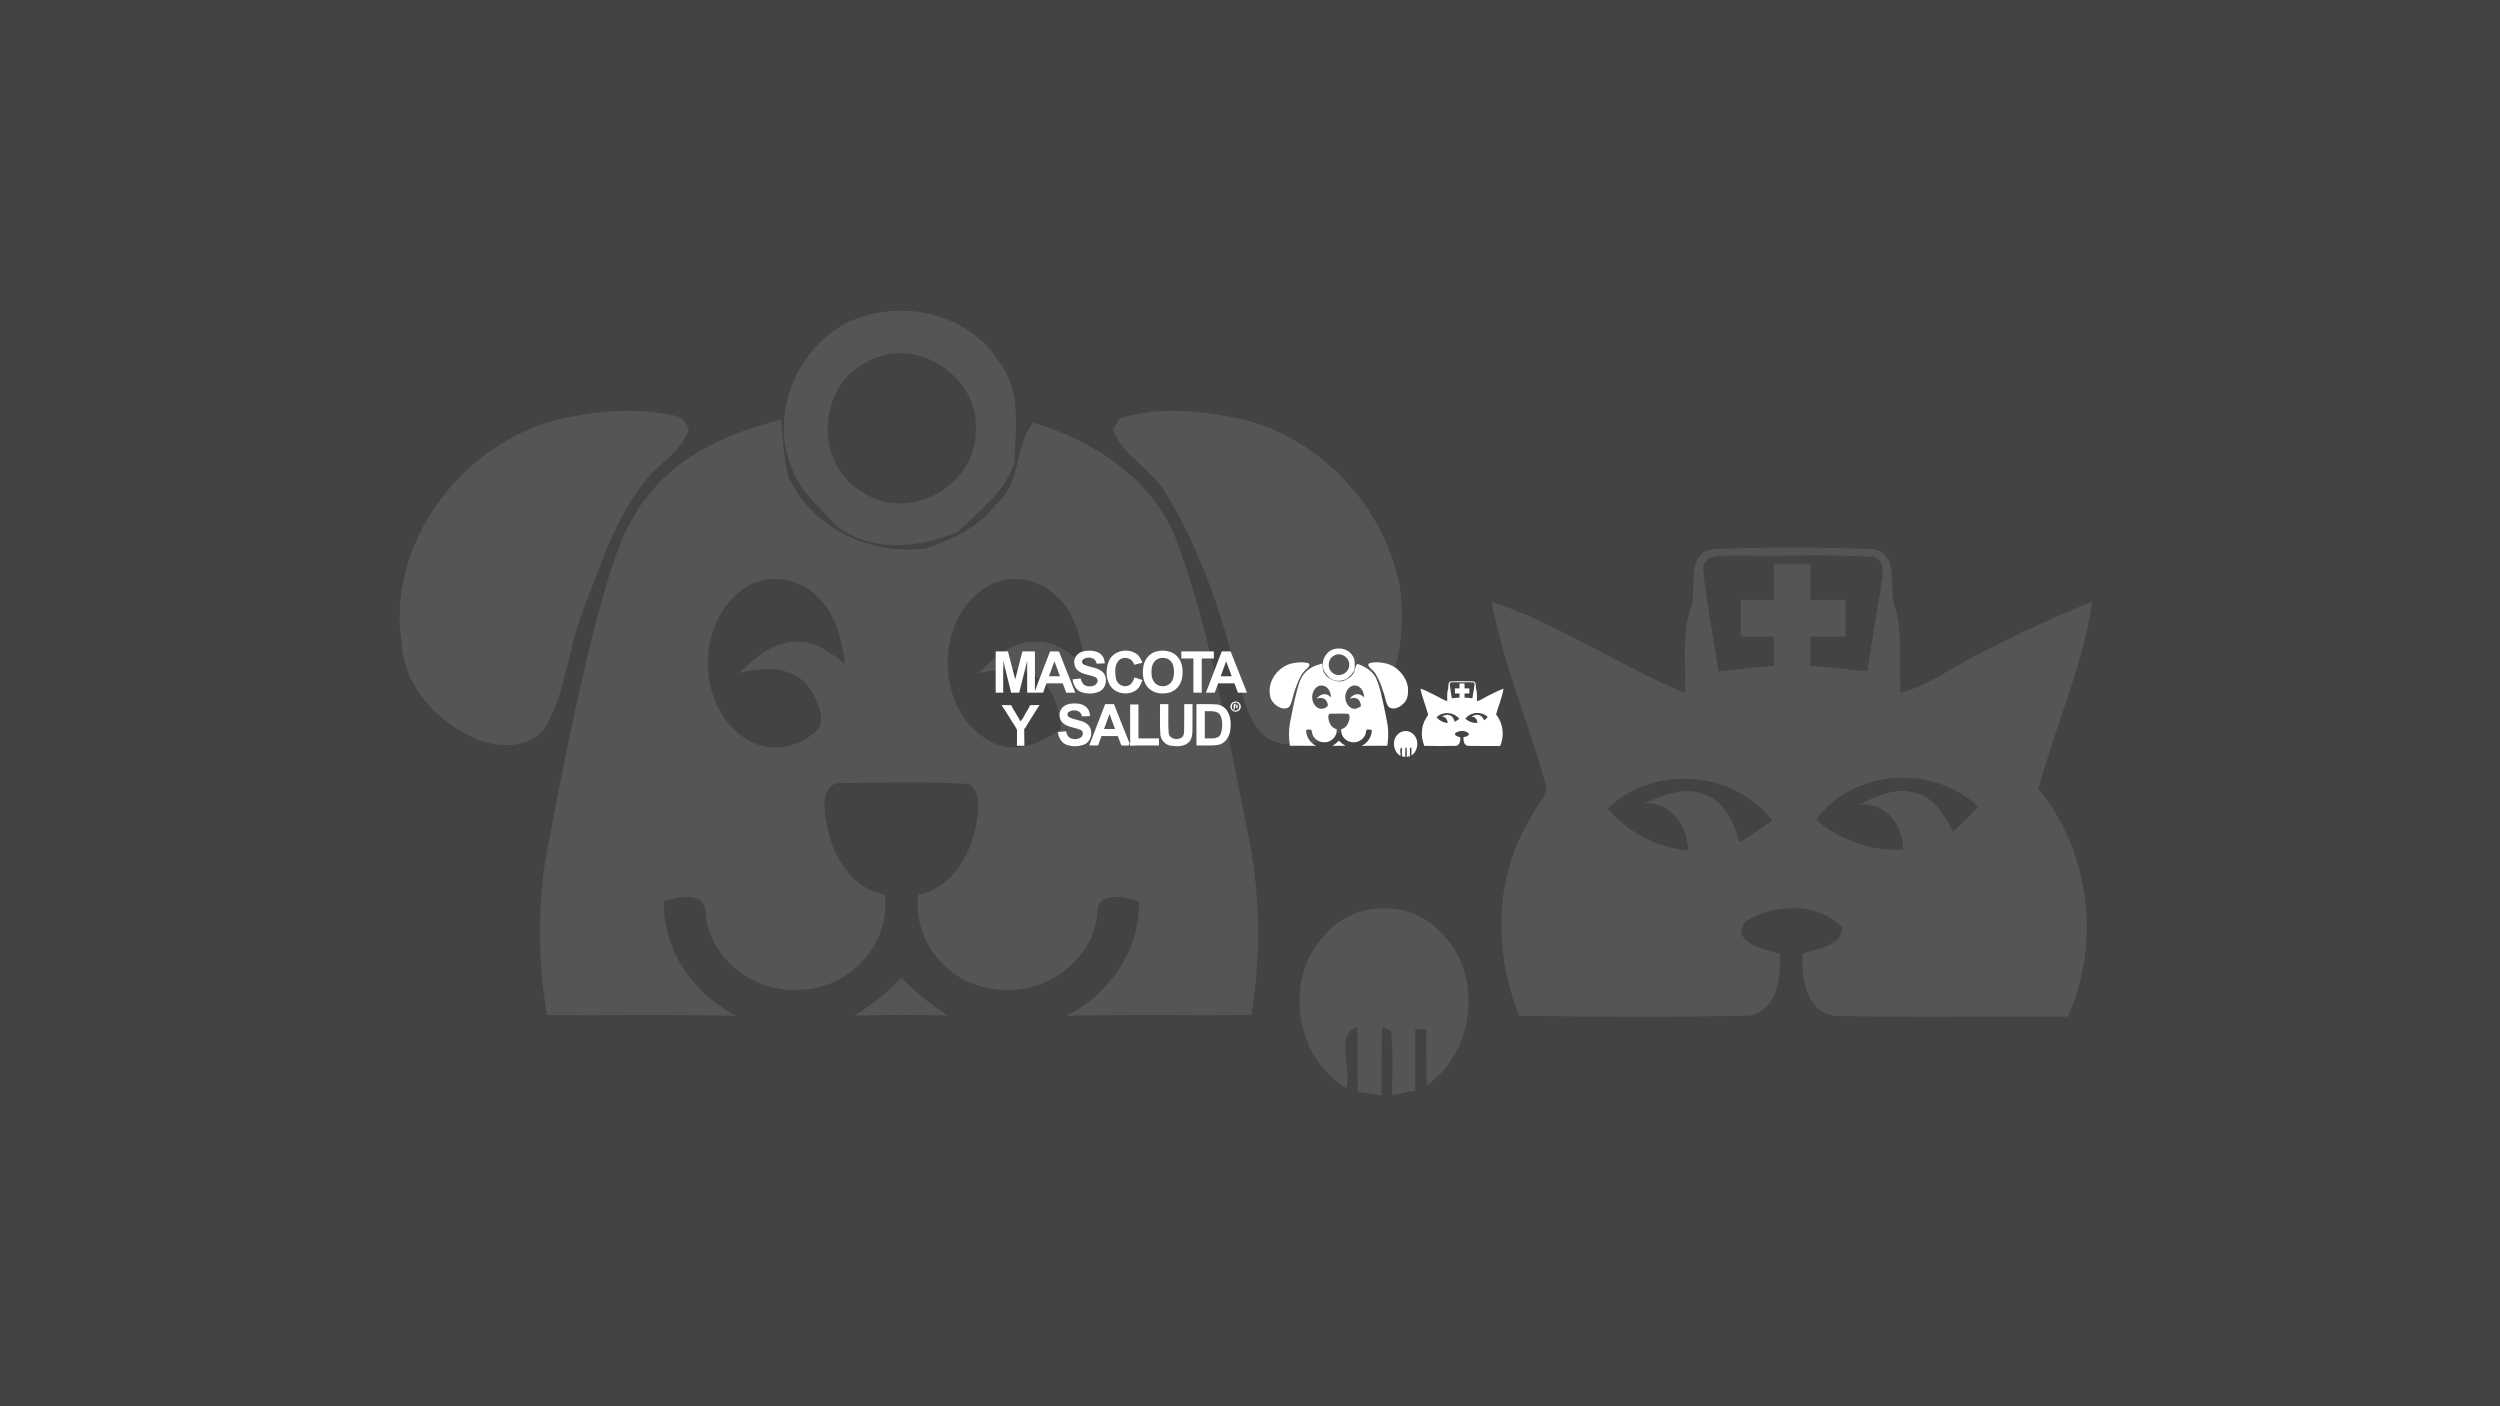 <?xml version='1.0' encoding='ASCII' standalone='yes'?>
<svg xmlns="http://www.w3.org/2000/svg" xmlns:xlink="http://www.w3.org/1999/xlink" version="1.1" width="1920.0px" viewBox="0 0 1920.0 1080.0" height="1080.0px">
  <g>
    <g>
      <defs/>
      <rect fill="#434345" height="1080px" width="1920px" x="0" y="0"/>
    </g>
    <g transform="translate(763.5, 498.0) scale(1 1)"><g>
    <g transform="translate(0, 0) scale(1.5 1.5)"><path d="M173.014 0.702C176.601 -0.824 181.283 0.178 183.413 3.598C185.043 5.66 184.605 8.36 184.525 10.796C183.822 12.829 182.043 14.199 180.534 15.633C177.822 16.825 174.28 17.154 171.85 15.138C170.774 13.894 169.38 12.841 168.827 11.24C167.106 7.347 169.184 2.423 173.014 0.702ZM174.194 3.587C170.595 5.211 170.301 10.819 173.722 12.8C176.952 15.104 181.887 12.391 181.795 8.453C182.043 4.658 177.545 1.704 174.194 3.587Z" fill="white"/>
<path d="M41.999 3.871C43.421 1.821 46.064 1.158 48.431 1.147C50.826 1.107 53.51 1.573 55.139 3.502C56.187 4.619 56.464 6.168 56.7 7.625C55.278 7.688 53.855 7.74 52.439 7.786C52.07 4.521 47.832 3.899 45.592 5.621C44.613 6.364 45.079 7.942 46.156 8.339C49.001 9.71 52.427 9.675 55.03 11.598C58.445 14.172 57.771 20.219 53.913 22.038C50.976 23.374 47.429 23.397 44.429 22.263C41.803 21.221 40.513 18.451 40.139 15.808C41.521 15.658 42.897 15.52 44.273 15.376C44.734 16.85 45.321 18.555 46.951 19.084C48.909 19.758 51.719 19.562 52.755 17.483C53.325 16.418 52.755 15.042 51.632 14.633C48.828 13.464 45.563 13.372 43.075 11.489C40.795 9.733 40.311 6.191 41.999 3.871Z" fill="white"/>
<path d="M58.83 6.217C61.191 1.04 68.568 -0.429 73.013 2.877C74.516 3.936 75.265 5.681 75.87 7.357C74.476 7.697 73.082 8.025 71.695 8.364C70.975 5.105 66.76 3.74 64.203 5.802C61.485 8.071 61.848 12.13 62.331 15.275C62.758 18.067 65.815 20.089 68.533 19.092C70.428 18.54 71.286 16.582 71.804 14.848C73.186 15.28 74.574 15.707 75.944 16.179C75.219 18.234 74.263 20.388 72.351 21.609C68.188 24.264 61.888 23.175 59.279 18.839C57.062 15.073 57.103 10.161 58.83 6.217Z" fill="white"/>
<path d="M83.793 1.374C87.254 0.717 91.239 1.368 93.72 4.051C96.41 6.867 96.841 11.094 96.277 14.785C95.822 18.194 93.484 21.367 90.162 22.455C86.361 23.664 81.645 23.152 78.829 20.088C76.123 17.186 75.789 12.873 76.416 9.136C77.015 5.387 79.952 1.967 83.793 1.374ZM83.805 5.381C81.973 6.234 80.908 8.186 80.689 10.138C80.373 12.706 80.482 15.683 82.348 17.676C84.282 19.8 87.956 19.933 90.041 17.963C91.722 16.443 92.131 14.036 92.097 11.871C92.068 9.931 91.728 7.794 90.277 6.372C88.636 4.685 85.889 4.431 83.805 5.381Z" fill="white"/>
<path d="M0.797 1.531C2.888 1.531 4.978 1.531 7.068 1.531C8.312 6.294 9.556 11.056 10.788 15.824C12.043 11.067 13.247 6.294 14.485 1.531C16.616 1.531 18.746 1.531 20.877 1.531C20.877 8.326 20.877 15.121 20.877 21.91C23.318 15.064 26.065 8.326 28.633 1.526C30.159 1.52 31.685 1.52 33.211 1.595C35.929 8.637 38.774 15.634 41.538 22.659C40 22.659 38.463 22.659 36.925 22.665C36.321 21.064 35.728 19.463 35.111 17.868C32.33 17.874 29.549 17.868 26.768 17.874C26.192 19.469 25.616 21.058 25.04 22.653C22.334 22.671 19.621 22.676 16.915 22.659C16.909 17.194 16.915 11.724 16.915 6.259C15.539 11.724 14.191 17.189 12.838 22.659C11.467 22.659 10.091 22.659 8.721 22.665C7.414 17.183 5.888 11.747 4.782 6.219C4.5 11.695 4.707 17.183 4.644 22.659C3.36 22.659 2.081 22.659 0.797 22.659C0.791 15.617 0.797 8.574 0.797 1.531ZM30.856 6.553C29.929 9.121 28.996 11.689 28.075 14.263C29.958 14.269 31.846 14.269 33.73 14.263C32.774 11.689 31.823 9.121 30.856 6.553Z" fill="white"/>
<path d="M95.84 1.531C101.385 1.531 106.925 1.531 112.47 1.531C112.47 2.729 112.47 3.927 112.47 5.13C110.408 5.13 108.347 5.13 106.285 5.13C106.28 10.969 106.285 16.814 106.28 22.659C104.863 22.659 103.446 22.659 102.03 22.659C102.024 16.814 102.03 10.975 102.024 5.13C99.963 5.13 97.901 5.13 95.84 5.13C95.84 3.927 95.84 2.729 95.84 1.531Z" fill="white"/>
<path d="M116.547 1.531C118.05 1.531 119.558 1.531 121.067 1.531C123.866 8.574 126.664 15.616 129.457 22.659C127.914 22.659 126.376 22.659 124.833 22.653C124.24 21.058 123.635 19.469 123.042 17.874C120.261 17.868 117.474 17.874 114.693 17.868C114.105 19.463 113.529 21.064 112.948 22.659C111.439 22.659 109.93 22.659 108.422 22.659C111.122 15.616 113.846 8.58 116.547 1.531ZM118.781 6.558C117.837 9.121 116.915 11.695 115.988 14.263C117.871 14.269 119.76 14.269 121.643 14.263C120.693 11.695 119.737 9.127 118.781 6.558Z" fill="white"/>
<path d="M152.295 7.693C154.875 7.129 157.593 6.846 160.201 7.388C160.869 7.434 161.301 7.779 161.491 8.424C160.979 9.979 159.424 10.762 158.456 11.989C156.262 14.684 155.243 18.052 153.999 21.237C152.992 23.84 152.807 26.724 151.5 29.224C150.66 30.848 148.466 30.997 146.911 30.479C143.951 29.419 141.36 26.776 141.175 23.511C140.087 16.417 145.494 9.374 152.295 7.693Z" fill="white"/>
<path d="M191.988 7.623C194.821 6.731 197.89 7.099 200.746 7.704C206.407 9.132 210.938 14.153 211.86 19.9C212.056 22.607 211.963 25.722 209.994 27.818C208.318 29.603 205.877 31.227 203.32 30.599C201.529 30.26 201.017 28.284 200.539 26.799C199.376 22.037 197.878 17.251 195.316 13.042C194.337 11.239 192.224 10.347 191.481 8.406C191.608 8.211 191.861 7.819 191.988 7.623Z" fill="white"/>
<path d="M158.767 12.876C161.059 10.037 164.555 8.569 168.01 7.711C168.148 9.047 168.217 10.406 168.528 11.719C170.181 15.404 174.407 17.362 178.334 16.809C180.171 16.107 182.014 15.37 183.206 13.711C185.02 12.249 184.502 9.657 185.855 7.912C190.191 9.231 194.418 11.955 196.047 16.383C198.437 22.948 199.594 29.881 200.994 36.705C201.921 41.012 202.007 45.48 201.287 49.828C196.928 49.868 192.575 49.776 188.222 49.88C191.245 48.337 193.41 45.244 193.341 41.783C192.414 41.501 190.485 41.006 190.404 42.469C190.197 46.229 186.143 48.786 182.607 47.893C179.584 47.346 177.355 44.398 177.712 41.329C180.131 40.833 181.467 38.484 181.841 36.215C181.991 35.305 182.21 34.044 181.271 33.48C178.26 33.284 175.225 33.382 172.207 33.422C171.424 33.359 171.062 34.269 171.085 34.914C171.177 37.591 172.461 40.718 175.357 41.329C175.801 44.807 172.824 47.98 169.386 48.031C166.115 48.319 162.856 45.803 162.654 42.446C162.556 40.995 160.633 41.513 159.723 41.783C159.654 45.244 161.819 48.337 164.842 49.88C160.385 49.782 155.923 49.857 151.46 49.834C150.792 45.878 150.78 41.801 151.523 37.856C152.554 32.438 153.631 27.025 155.007 21.687C155.888 18.617 156.648 15.364 158.767 12.876ZM165.533 19.567C161.986 21.848 161.934 27.842 165.413 30.215C166.835 31.223 168.868 31.084 170.204 29.979C171.459 29.276 170.618 27.664 170.071 26.754C168.96 25.096 166.749 25.159 165.038 25.643C166.213 24.537 167.583 23.293 169.323 23.426C170.607 23.408 171.603 24.284 172.564 25.009C172.282 23.38 171.977 21.623 170.762 20.402C169.49 18.94 167.18 18.485 165.533 19.567ZM182.676 19.475C178.761 21.727 178.858 28.459 182.918 30.52C184.582 31.418 186.431 30.583 187.818 29.581C187.692 28.148 187.289 26.541 185.912 25.804C184.703 24.998 183.252 25.453 181.945 25.637C183.097 24.6 184.34 23.374 186.022 23.426C187.421 23.328 188.515 24.289 189.54 25.096C189.264 23.351 188.913 21.451 187.531 20.207C186.298 18.94 184.225 18.554 182.676 19.475Z" fill="white"/>
<path d="M232.481 20.736C232.734 19.44 232.095 17.206 233.903 16.872C237.692 16.722 241.504 16.728 245.299 16.872C247.015 17.194 246.491 19.273 246.698 20.529C247.424 22.636 247.113 24.864 247.216 27.047C249.312 26.454 251.057 25.112 252.992 24.168C255.549 22.889 258.117 21.617 260.795 20.603C260.098 25.152 258.186 29.391 256.977 33.813C260.616 38.276 261.417 44.697 259.061 49.943C253.539 49.896 248.011 50.012 242.495 49.891C240.456 49.476 240.255 47.196 240.272 45.503C241.274 45.1 243.088 45.048 243.088 43.608C241.4 41.84 238.245 41.944 236.287 43.194C235.02 44.645 237.75 45.238 238.7 45.503C238.717 47.173 238.579 49.315 236.656 49.868C231.191 49.994 225.715 49.965 220.25 49.879C218.378 45.313 218.482 39.854 221.188 35.644C221.522 34.89 222.438 34.222 222.058 33.318C220.883 29.051 219.092 24.951 218.292 20.586C223.1 22.193 227.31 25.118 231.957 27.047C232.089 24.939 231.686 22.751 232.481 20.736ZM233.247 18.248C233.483 20.69 233.989 23.097 234.346 25.521C235.648 25.366 236.955 25.233 238.262 25.129C238.256 24.438 238.251 23.747 238.251 23.056C237.467 23.051 236.69 23.051 235.913 23.051C235.913 22.187 235.913 21.323 235.913 20.459C236.69 20.459 237.473 20.459 238.256 20.459C238.251 19.619 238.251 18.778 238.256 17.937C239.114 17.937 239.978 17.937 240.848 17.937C240.842 18.778 240.842 19.619 240.848 20.459C241.671 20.459 242.5 20.459 243.33 20.459C243.33 21.323 243.33 22.187 243.33 23.056C242.5 23.056 241.677 23.051 240.853 23.051C240.842 23.742 240.836 24.438 240.836 25.129C242.178 25.222 243.52 25.36 244.861 25.521C245.178 23.598 245.489 21.669 245.806 19.74C245.863 18.968 246.341 17.707 245.264 17.407C242.028 17.223 238.775 17.39 235.533 17.321C234.726 17.384 233.396 17.102 233.247 18.248ZM226.492 35.23C227.955 36.9 229.97 38.017 232.21 38.184C232.124 36.462 231.024 34.74 229.089 34.855C230.425 34.285 231.962 33.594 233.402 34.257C234.847 34.763 235.417 36.295 235.855 37.625C236.627 37.113 237.398 36.6 238.158 36.07C235.406 32.494 229.728 32.086 226.492 35.23ZM241.233 36.007C242.955 37.47 245.143 38.259 247.412 38.132C247.395 36.37 246.174 34.746 244.285 34.947C245.587 34.314 247.061 33.606 248.518 34.205C249.762 34.59 250.361 35.823 250.959 36.865C251.558 36.283 252.151 35.696 252.739 35.097C249.508 32.045 243.917 32.42 241.233 36.007Z" fill="white"/>
<path d="M122.996 27.253C124.81 26.711 126.762 28.543 126.204 30.402C125.824 32.447 122.818 33.109 121.585 31.456C120.301 30.08 121.154 27.581 122.996 27.253ZM122.547 31.779C123.002 30.673 121.758 28.318 123.682 28.249C123.63 29.51 123.278 30.696 122.772 31.842C123.123 31.808 123.82 31.75 124.171 31.715C126.209 31.117 125.904 27.84 123.768 27.748C121.585 27.587 121.067 30.541 122.547 31.779Z" fill="white"/>
<path d="M34.478 30.871C35.9 28.827 38.538 28.159 40.899 28.148C43.317 28.101 46.041 28.585 47.659 30.555C48.678 31.666 48.949 33.192 49.191 34.626C47.774 34.689 46.358 34.741 44.941 34.781C44.538 31.499 40.208 30.871 37.991 32.691C37.231 33.37 37.484 34.683 38.342 35.161C41.348 36.825 45.212 36.572 47.884 38.91C51.028 41.755 49.986 47.691 46.001 49.229C43.012 50.358 39.482 50.415 36.551 49.091C34.127 47.956 32.987 45.313 32.63 42.803C34.006 42.659 35.376 42.52 36.758 42.388C37.196 43.753 37.697 45.354 39.154 45.964C40.841 46.666 43.012 46.638 44.498 45.474C45.678 44.593 45.851 42.469 44.383 41.778C41.463 40.396 37.887 40.459 35.336 38.294C33.228 36.497 32.86 33.105 34.478 30.871Z" fill="white"/>
<path d="M48.69 49.688C51.402 42.628 54.12 35.574 56.838 28.52C58.335 28.52 59.838 28.52 61.341 28.52C64.042 35.234 66.644 41.989 69.391 48.691C69.149 49.042 68.902 49.4 68.654 49.745C67.48 49.693 66.305 49.682 65.13 49.67C64.52 48.069 63.921 46.463 63.31 44.856C60.529 44.868 57.748 44.856 54.967 44.862C54.385 46.474 53.803 48.081 53.222 49.688C51.713 49.688 50.199 49.688 48.69 49.688ZM56.268 41.257C58.157 41.263 60.04 41.263 61.928 41.263C60.972 38.689 60.017 36.121 59.061 33.552C58.122 36.121 57.201 38.689 56.268 41.257Z" fill="white"/>
<path d="M69.639 28.699C71.055 28.699 72.472 28.699 73.889 28.699C73.889 34.481 73.889 40.262 73.889 46.044C77.395 46.049 80.897 46.044 84.398 46.049C84.398 47.259 84.398 48.474 84.403 49.683C79.405 49.769 74.395 49.522 69.403 49.827C69.806 48.168 69.616 46.452 69.639 44.765C69.639 39.41 69.639 34.054 69.639 28.699Z" fill="white"/>
<path d="M85.083 43.618C84.76 38.591 85.014 33.552 84.939 28.52C86.356 28.52 87.772 28.52 89.189 28.52C89.287 33.529 88.981 38.562 89.384 43.56C89.92 46.417 93.772 47.073 95.932 45.685C97.193 44.868 97.222 43.25 97.273 41.914C97.371 37.451 97.291 32.982 97.32 28.52C98.736 28.52 100.147 28.52 101.563 28.52C101.54 33.138 101.627 37.762 101.512 42.38C101.466 44.407 101.16 46.664 99.577 48.11C97.129 50.373 93.473 50.246 90.392 49.791C87.432 49.319 85.106 46.618 85.083 43.618Z" fill="white"/>
<path d="M103.579 28.52C106.89 28.566 110.201 28.41 113.506 28.624C115.85 28.721 118.073 30.011 119.322 31.992C121.217 34.906 121.338 38.58 120.929 41.925C120.48 45.317 118.228 48.749 114.664 49.383C111.001 49.959 107.27 49.578 103.579 49.682C103.579 42.628 103.579 35.574 103.579 28.52ZM107.863 32.113C107.863 36.755 107.863 41.401 107.863 46.043C110.604 45.858 114.71 46.935 116.04 43.693C116.979 40.711 117.105 37.232 115.856 34.324C114.295 31.451 110.552 32.297 107.863 32.113Z" fill="white"/>
<path d="M124.234 28.586C124.902 29.018 124.741 30.273 124.453 30.907C123.716 30.538 123.722 29.156 124.234 28.586Z" fill="white"/>
<path d="M3.763 28.988C5.421 29.029 7.085 29.017 8.75 29.034C9.049 29.697 9.383 30.336 9.705 30.986C10.368 31.896 10.938 32.864 11.456 33.866C12.17 34.943 12.861 36.054 13.31 37.275C14.18 36.785 14.6 35.847 15.118 35.046C15.821 33.658 16.581 32.299 17.445 31.004C17.773 30.347 18.107 29.697 18.424 29.029C20.042 29.017 21.66 29.034 23.278 28.988C21.527 31.464 20.082 34.142 18.372 36.647C17.548 38.133 16.552 39.509 15.746 41.006L15.389 40.977C15.51 43.931 15.366 46.885 15.493 49.84C14.214 49.788 12.924 49.788 11.646 49.84C11.755 47.133 11.658 44.421 11.721 41.714C11.324 40.977 10.921 40.246 10.512 39.515C9.498 38.012 8.508 36.497 7.615 34.919C6.285 32.973 5.145 30.9 3.763 28.988Z" fill="white"/>
<path d="M206.602 44.04C208.612 41.788 212.441 41.673 214.555 43.844C217.733 46.758 217.204 52.366 213.708 54.808C213.668 53.483 213.668 52.165 213.668 50.84L212.891 50.834C212.885 52.28 212.885 53.725 212.885 55.171C212.482 55.257 211.67 55.43 211.261 55.516C211.232 53.996 211.359 52.464 211.174 50.95C211.013 50.881 210.697 50.742 210.541 50.668C210.495 52.291 210.512 53.91 210.501 55.528C209.936 55.447 209.378 55.366 208.814 55.28C208.808 53.748 208.825 52.211 208.785 50.679C207.161 51.203 208.433 53.719 208.002 55.004C204.293 52.775 203.545 47.115 206.602 44.04Z" fill="white"/>
<path d="M176.532 47.199C177.517 48.242 178.645 49.134 179.872 49.877C177.643 49.808 175.415 49.808 173.192 49.877C174.419 49.14 175.547 48.242 176.532 47.199Z" fill="white"/>
</g>
  </g>
</g>
    <g transform="translate(173.5, -240.0) scale(1 1)"><g>
    <g transform="translate(0, 0) scale(13 13)" opacity="0.1"><path d="M36.968 37.4C39.963 36.126 43.872 36.962 45.651 39.819C47.012 41.54 46.647 43.795 46.579 45.829C45.993 47.527 44.507 48.671 43.247 49.868C40.983 50.864 38.025 51.138 35.996 49.455C35.097 48.416 33.934 47.536 33.472 46.199C32.034 42.949 33.77 38.837 36.968 37.4ZM37.953 39.809C34.948 41.165 34.703 45.848 37.559 47.503C40.256 49.426 44.377 47.161 44.3 43.872C44.507 40.703 40.752 38.236 37.953 39.809Z" fill="white"/>
<path d="M19.667 43.231C21.821 42.76 24.091 42.525 26.269 42.977C26.827 43.015 27.188 43.304 27.346 43.842C26.918 45.141 25.62 45.794 24.812 46.819C22.98 49.069 22.129 51.882 21.091 54.541C20.249 56.715 20.095 59.124 19.004 61.211C18.302 62.567 16.47 62.692 15.171 62.259C12.7 61.374 10.536 59.167 10.383 56.441C9.474 50.517 13.989 44.636 19.667 43.231Z" fill="white"/>
<path d="M52.811 43.18C55.177 42.434 57.74 42.742 60.124 43.247C64.851 44.44 68.635 48.633 69.405 53.432C69.568 55.692 69.491 58.293 67.847 60.043C66.448 61.534 64.409 62.89 62.274 62.366C60.778 62.082 60.35 60.433 59.951 59.192C58.98 55.216 57.73 51.22 55.59 47.705C54.773 46.2 53.008 45.454 52.388 43.834C52.494 43.67 52.705 43.343 52.811 43.18Z" fill="white"/>
<path d="M25.072 47.571C26.986 45.2 29.904 43.974 32.789 43.258C32.905 44.373 32.962 45.508 33.222 46.605C34.602 49.682 38.131 51.317 41.411 50.855C42.944 50.269 44.483 49.653 45.478 48.268C46.993 47.047 46.56 44.883 47.69 43.426C51.311 44.527 54.84 46.802 56.201 50.499C58.196 55.981 59.163 61.771 60.331 67.469C61.105 71.066 61.178 74.797 60.577 78.428C56.937 78.461 53.301 78.384 49.666 78.471C52.191 77.182 53.999 74.6 53.941 71.71C53.167 71.475 51.556 71.061 51.489 72.282C51.316 75.422 47.931 77.557 44.978 76.812C42.454 76.355 40.593 73.893 40.891 71.33C42.911 70.917 44.026 68.955 44.339 67.06C44.464 66.3 44.647 65.247 43.863 64.776C41.348 64.613 38.814 64.694 36.294 64.728C35.641 64.675 35.338 65.435 35.357 65.974C35.434 68.21 36.506 70.82 38.925 71.33C39.295 74.235 36.809 76.884 33.938 76.927C31.207 77.168 28.486 75.067 28.317 72.263C28.236 71.051 26.63 71.484 25.87 71.71C25.812 74.6 27.62 77.182 30.145 78.471C26.423 78.389 22.697 78.452 18.97 78.433C18.412 75.129 18.403 71.725 19.023 68.431C19.884 63.906 20.783 59.386 21.932 54.928C22.668 52.365 23.302 49.648 25.072 47.571ZM30.722 53.159C27.76 55.063 27.716 60.069 30.621 62.05C31.808 62.891 33.506 62.776 34.621 61.853C35.669 61.266 34.967 59.919 34.511 59.16C33.583 57.775 31.736 57.828 30.308 58.232C31.289 57.309 32.433 56.27 33.886 56.38C34.958 56.366 35.79 57.097 36.593 57.703C36.357 56.342 36.102 54.875 35.088 53.856C34.025 52.635 32.097 52.255 30.722 53.159ZM45.036 53.082C41.766 54.962 41.848 60.583 45.238 62.305C46.628 63.055 48.171 62.358 49.33 61.521C49.224 60.323 48.888 58.982 47.738 58.366C46.729 57.693 45.517 58.073 44.425 58.227C45.387 57.361 46.426 56.337 47.83 56.38C48.998 56.299 49.912 57.102 50.767 57.775C50.537 56.318 50.243 54.731 49.089 53.692C48.06 52.635 46.33 52.312 45.036 53.082Z" fill="white"/>
<path d="M86.623 54.131C86.835 53.049 86.301 51.183 87.811 50.904C90.975 50.779 94.158 50.784 97.326 50.904C98.759 51.174 98.322 52.91 98.495 53.958C99.101 55.718 98.841 57.579 98.928 59.401C100.678 58.906 102.135 57.785 103.75 56.997C105.885 55.929 108.03 54.867 110.266 54.02C109.684 57.819 108.087 61.358 107.078 65.051C110.117 68.778 110.785 74.139 108.818 78.52C104.207 78.482 99.591 78.578 94.985 78.477C93.283 78.131 93.114 76.226 93.129 74.813C93.965 74.476 95.48 74.433 95.48 73.231C94.071 71.754 91.436 71.841 89.801 72.884C88.743 74.096 91.023 74.591 91.816 74.813C91.831 76.207 91.715 77.996 90.109 78.458C85.546 78.563 80.973 78.539 76.41 78.467C74.847 74.654 74.934 70.096 77.194 66.58C77.473 65.951 78.237 65.393 77.92 64.638C76.939 61.075 75.444 57.651 74.775 54.006C78.79 55.348 82.305 57.79 86.186 59.401C86.296 57.641 85.96 55.814 86.623 54.131ZM87.263 52.054C87.46 54.093 87.883 56.102 88.181 58.127C89.268 57.997 90.359 57.886 91.451 57.8C91.446 57.223 91.441 56.646 91.441 56.069C90.787 56.064 90.138 56.064 89.489 56.064C89.489 55.343 89.489 54.621 89.489 53.9C90.138 53.9 90.792 53.9 91.446 53.9C91.441 53.198 91.441 52.496 91.446 51.794C92.162 51.794 92.883 51.794 93.61 51.794C93.605 52.496 93.605 53.198 93.61 53.9C94.297 53.9 94.99 53.9 95.682 53.9C95.682 54.621 95.682 55.343 95.682 56.069C94.99 56.069 94.302 56.064 93.614 56.064C93.605 56.641 93.6 57.223 93.6 57.8C94.72 57.877 95.841 57.992 96.961 58.127C97.225 56.521 97.485 54.91 97.749 53.299C97.798 52.655 98.197 51.602 97.297 51.352C94.595 51.198 91.879 51.337 89.171 51.279C88.498 51.332 87.388 51.097 87.263 52.054ZM81.622 66.234C82.844 67.629 84.527 68.561 86.397 68.701C86.325 67.263 85.407 65.826 83.791 65.922C84.906 65.446 86.19 64.869 87.392 65.421C88.599 65.845 89.075 67.124 89.441 68.235C90.085 67.807 90.729 67.379 91.364 66.936C89.066 63.95 84.325 63.609 81.622 66.234ZM93.932 66.883C95.369 68.105 97.197 68.763 99.091 68.658C99.077 67.186 98.057 65.83 96.48 65.999C97.567 65.47 98.798 64.878 100.014 65.378C101.053 65.7 101.553 66.73 102.053 67.6C102.553 67.114 103.048 66.624 103.539 66.124C100.841 63.575 96.172 63.888 93.932 66.883Z" fill="white"/>
<path d="M65.014 73.585C66.693 71.705 69.89 71.609 71.655 73.422C74.309 75.855 73.867 80.539 70.948 82.578C70.914 81.472 70.914 80.37 70.914 79.264L70.265 79.26C70.26 80.467 70.26 81.674 70.26 82.88C69.924 82.953 69.246 83.097 68.904 83.169C68.88 81.9 68.986 80.621 68.832 79.356C68.698 79.298 68.433 79.183 68.303 79.12C68.265 80.476 68.279 81.827 68.27 83.179C67.799 83.111 67.332 83.044 66.861 82.972C66.856 81.693 66.871 80.409 66.837 79.13C65.481 79.567 66.543 81.669 66.183 82.741C63.086 80.88 62.461 76.153 65.014 73.585Z" fill="white"/>
<path d="M39.906 76.227C40.728 77.097 41.67 77.842 42.694 78.463C40.834 78.405 38.973 78.405 37.117 78.463C38.141 77.847 39.083 77.097 39.906 76.227Z" fill="white"/>
</g>
  </g>
</g>
  </g>
</svg>

